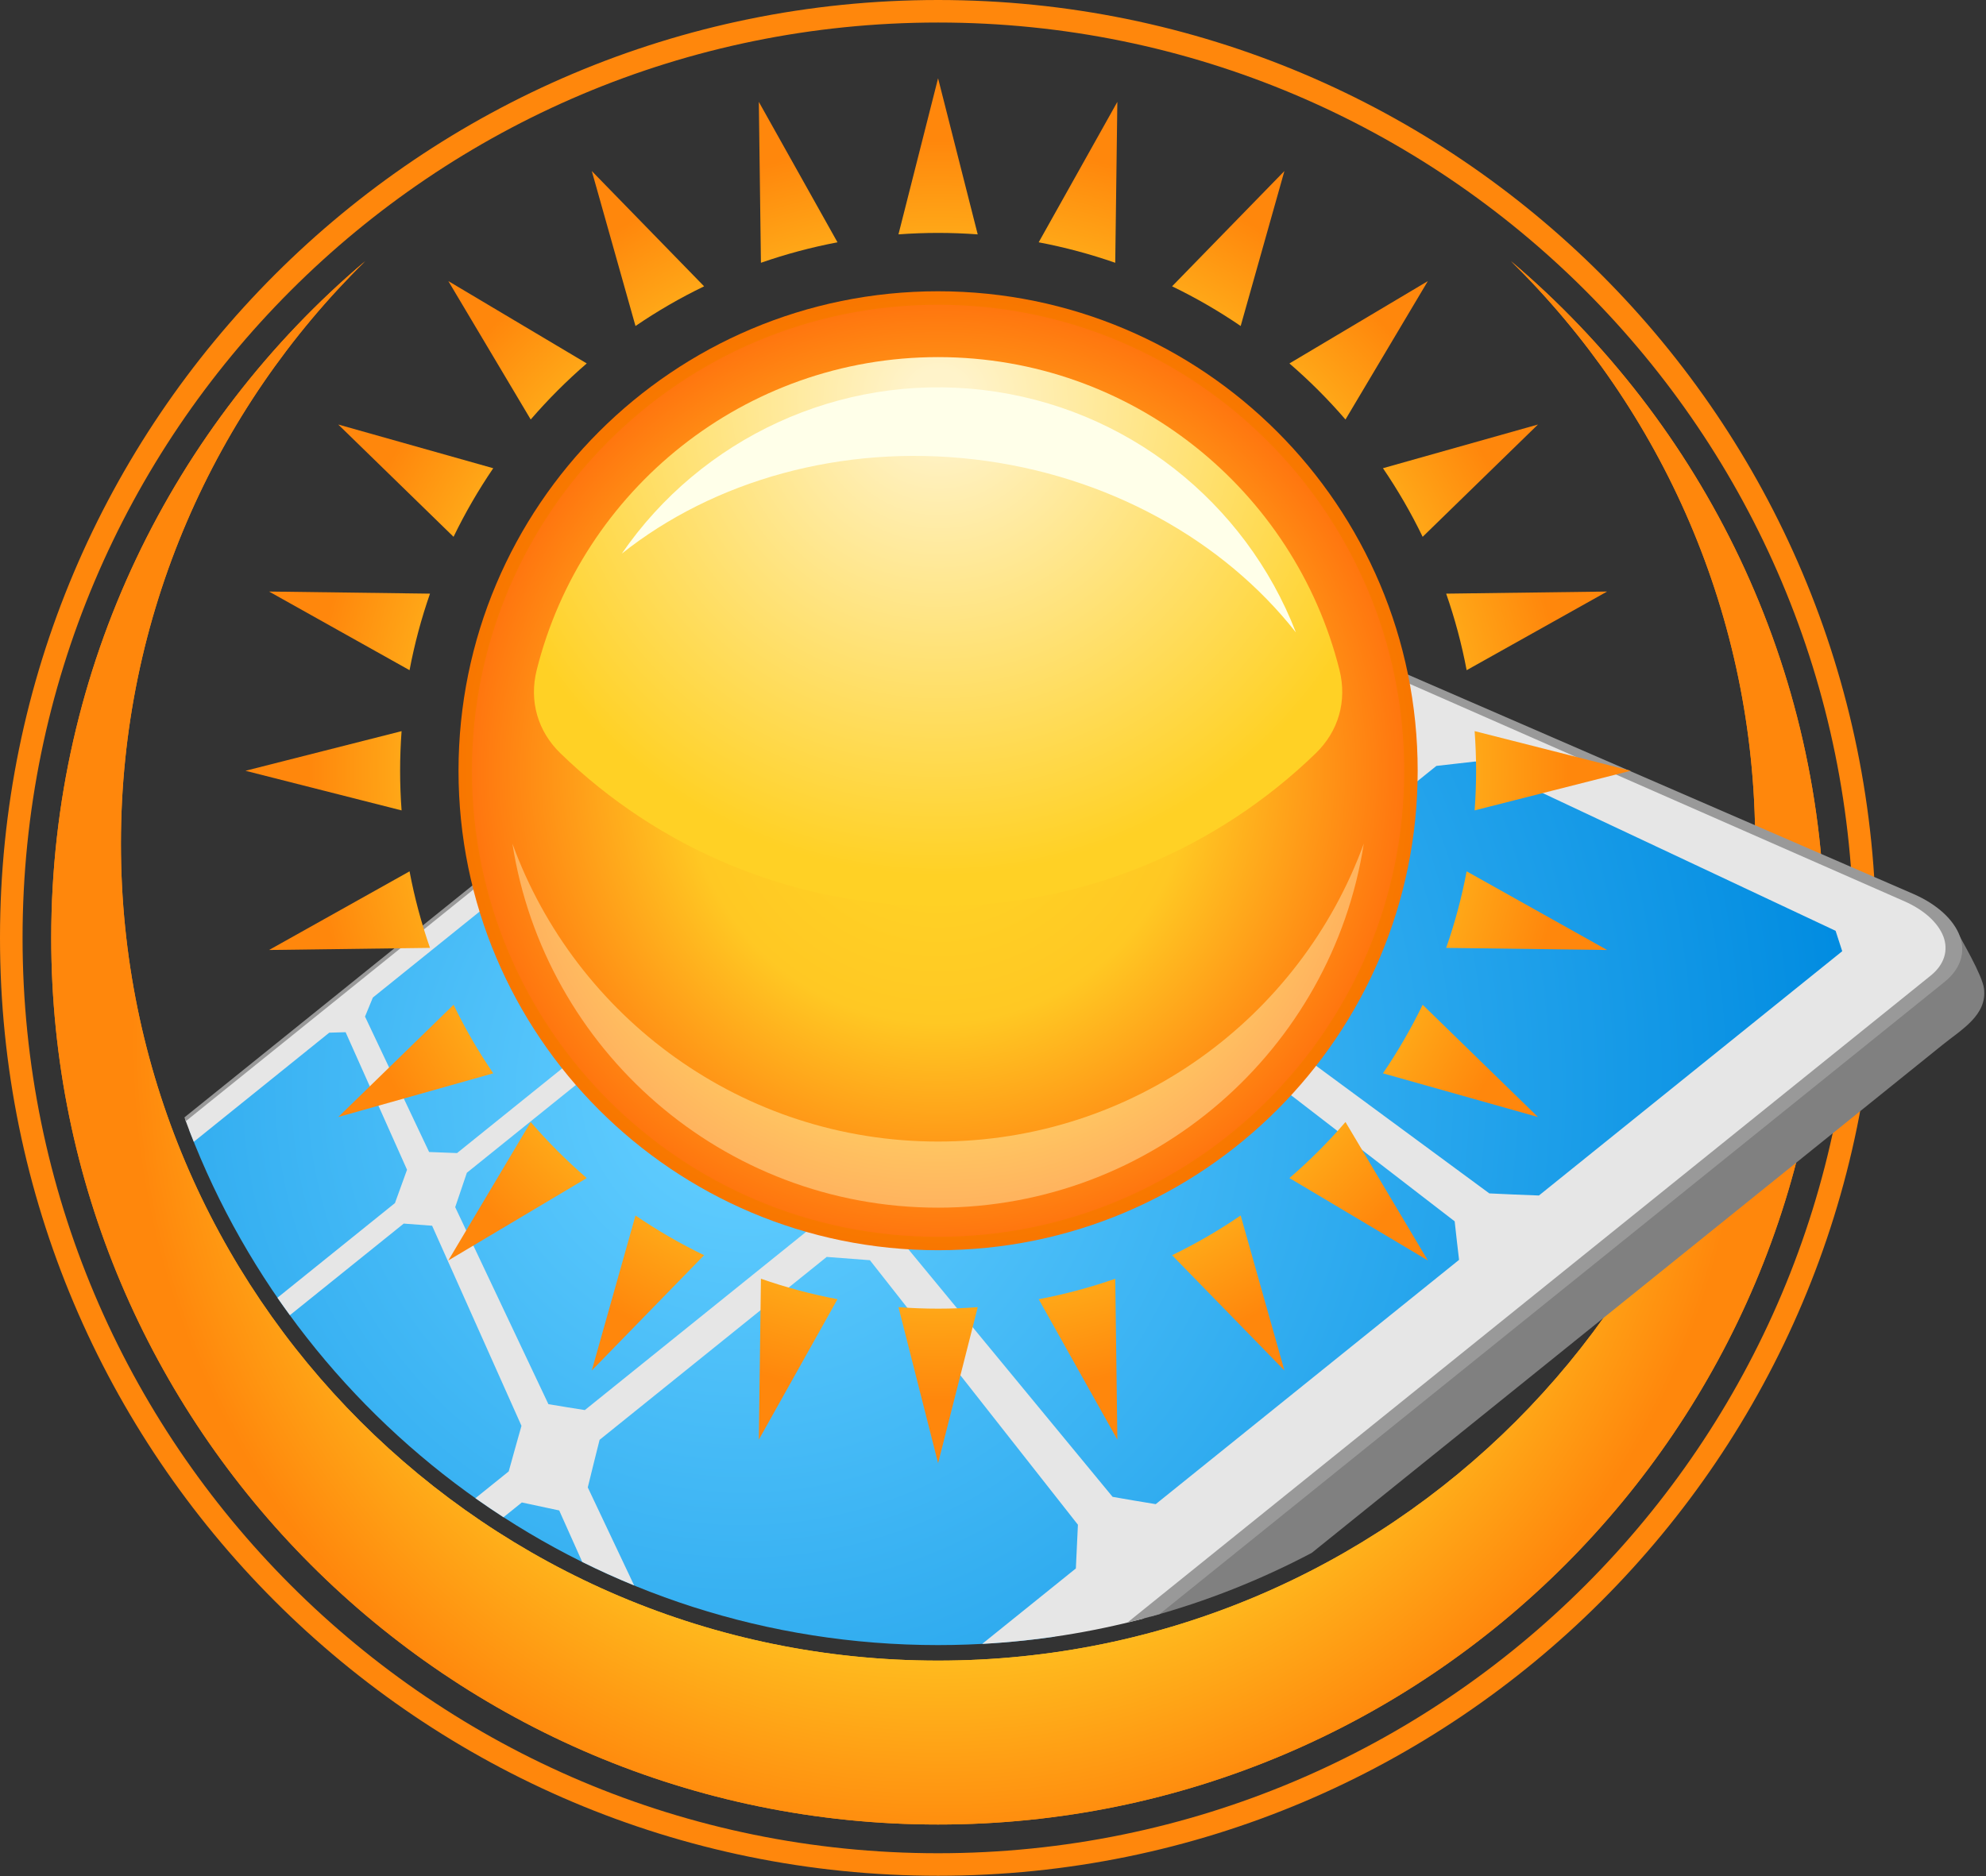 <?xml version="1.0" encoding="UTF-8"?><svg xmlns="http://www.w3.org/2000/svg" xmlns:xlink="http://www.w3.org/1999/xlink" height="70.2" preserveAspectRatio="xMidYMid meet" version="1.0" viewBox="0.0 0.0 74.3 70.2" width="74.3" zoomAndPan="magnify"><rect x="0.0" y="0.0" width="74.3" height="70.2" fill="#333333" stroke="none"/><g><radialGradient cx="-76.997" cy="-350.401" gradientTransform="translate(63.444 168.036) scale(.368)" gradientUnits="userSpaceOnUse" id="a" r="90.111" xlink:actuate="onLoad" xlink:show="other" xlink:type="simple" xmlns:xlink="http://www.w3.org/1999/xlink"><stop offset=".09" stop-color="#ffd727"/><stop offset=".639" stop-color="#ffc823"/><stop offset=".91" stop-color="#ff870c"/></radialGradient><path clip-rule="evenodd" d="M56.527,9.771 c7.184,6.085,11.745,15.171,11.745,25.324c0,18.324-14.854,33.177-33.177,33.177 c-18.324,0-33.178-14.854-33.178-33.177c0-10.153,4.561-19.238,11.747-25.324 c-5.641,5.545-9.14,13.262-9.14,21.797c0,16.883,13.687,30.571,30.571,30.571 c16.883,0,30.571-13.688,30.571-30.571C65.666,23.033,62.167,15.316,56.527,9.771L56.527,9.771z" fill="url(#a)" fill-rule="evenodd"/><radialGradient cx="-76.995" cy="-351.689" gradientTransform="translate(63.444 164.583) scale(.368)" gradientUnits="userSpaceOnUse" id="b" r="95.317" xlink:actuate="onLoad" xlink:show="other" xlink:type="simple" xmlns:xlink="http://www.w3.org/1999/xlink"><stop offset=".09" stop-color="#ffd727"/><stop offset=".639" stop-color="#ffc823"/><stop offset=".91" stop-color="#ff870c"/></radialGradient><path clip-rule="evenodd" d="M35.095,0c19.383,0,35.095,15.712,35.095,35.095 c0,19.382-15.712,35.095-35.095,35.095C15.712,70.189,0,54.477,0,35.095C0,15.712,15.712,0,35.095,0L35.095,0z M35.095,0.843c18.916,0,34.252,15.335,34.252,34.252c0,18.916-15.335,34.252-34.252,34.252 c-18.917,0-34.251-15.335-34.251-34.252C0.843,16.178,16.177,0.843,35.095,0.843L35.095,0.843z" fill="url(#b)" fill-rule="evenodd"/><radialGradient cx="-76.997" cy="-350.401" gradientTransform="translate(63.444 168.036) scale(.368)" gradientUnits="userSpaceOnUse" id="c" r="90.111" xlink:actuate="onLoad" xlink:show="other" xlink:type="simple" xmlns:xlink="http://www.w3.org/1999/xlink"><stop offset=".09" stop-color="#ffd727"/><stop offset=".639" stop-color="#ffc823"/><stop offset=".91" stop-color="#ff870c"/></radialGradient><path clip-rule="evenodd" d="M56.527,9.771 c7.184,6.085,11.745,15.171,11.745,25.324c0,18.324-14.854,33.177-33.177,33.177 c-18.324,0-33.178-14.854-33.178-33.177c0-10.153,4.561-19.238,11.747-25.324 c-5.641,5.545-9.14,13.262-9.14,21.797c0,16.883,13.687,30.571,30.571,30.571 c16.883,0,30.571-13.688,30.571-30.571C65.666,23.033,62.167,15.316,56.527,9.771L56.527,9.771z" fill="url(#c)" fill-rule="evenodd"/><g><path clip-rule="evenodd" d="M43.029,60.498L71.752,37.36 c0.91-0.733,2.025-1.363,1.373-2.676c0.256,0.49,1.039,1.8,1.101,2.314c0.12,0.985-0.842,1.527-1.542,2.091 L49.076,58.107C47.172,59.112,45.148,59.918,43.029,60.498L43.029,60.498z" fill="gray" fill-rule="evenodd"/><radialGradient cx="49.493" cy="-550.94" gradientTransform="translate(9.613 243.492) scale(.368)" gradientUnits="userSpaceOnUse" id="d" r="119.772" xlink:actuate="onLoad" xlink:show="other" xlink:type="simple" xmlns:xlink="http://www.w3.org/1999/xlink"><stop offset=".05" stop-color="#61cdff"/><stop offset=".95" stop-color="#008be0"/></radialGradient><path clip-rule="evenodd" d="M7.083,42.303 c4.533-3.65,9.069-7.302,13.608-10.957c5.163-4.157,10.324-8.316,15.489-12.478 c3.426,1.553,7.485,3.392,12.375,5.608c6.01,2.725,13.575,6.153,23.38,10.599 c-9.758,7.861-19.51,15.716-29.262,23.572l-3.224,2.597c-1.421,0.206-2.876,0.314-4.355,0.314 C22.313,61.559,11.402,53.563,7.083,42.303L7.083,42.303z" fill="url(#d)" fill-rule="evenodd"/><g id="change1_1"><path clip-rule="evenodd" d="M10.38,48.56l4.396-3.542 c0.151-0.419,0.301-0.833,0.452-1.247c-0.831-1.863-1.594-3.571-2.298-5.147c-0.206,0.008-0.412,0.015-0.612,0.018 l-5.068,4.083c-0.112-0.278-0.221-0.556-0.323-0.838l13.497-10.873c4.928-3.97,9.864-7.945,14.794-11.918 c0.584-0.47,1.452-0.68,1.945-0.463c3.372,1.472,7.347,3.207,12.092,5.28 c5.782,2.525,12.976,5.666,22.154,9.677c1.706,0.745,2.218,2.118,1.081,3.034 c-9.614,7.745-19.235,15.495-28.842,23.234l-0.881,0.71c-1.938,0.51-3.951,0.833-6.021,0.945l3.504-2.823 c0.026-0.543,0.049-1.095,0.077-1.636c-2.933-3.73-5.51-7.008-7.782-9.898c-0.548-0.039-1.086-0.081-1.616-0.123 c-2.833,2.283-5.668,4.564-8.497,6.844c-0.147,0.589-0.296,1.178-0.442,1.781l1.735,3.668 c-0.659-0.27-1.307-0.564-1.942-0.879L20.921,56.52c-0.476-0.101-0.939-0.199-1.398-0.299l-0.686,0.553 c-0.355-0.231-0.707-0.468-1.051-0.712l1.246-1.003c0.16-0.571,0.316-1.144,0.477-1.706 c-1.231-2.754-2.34-5.239-3.343-7.487c-0.361-0.025-0.715-0.053-1.062-0.08 c-1.42,1.144-2.839,2.286-4.258,3.427C10.688,48.999,10.532,48.781,10.38,48.56L10.38,48.56z M36.307,19.61 c-0.169,0.042-0.336,0.079-0.501,0.118c-2.066,1.664-4.132,3.328-6.197,4.991 c-0.049,0.198-0.1,0.397-0.147,0.594c1.39,1.024,2.897,2.134,4.539,3.343c0.431-0.059,0.87-0.115,1.313-0.179 c2.258-1.819,4.521-3.643,6.783-5.464c0.014-0.222,0.026-0.443,0.038-0.664 c-1.081-0.506-2.118-0.995-3.107-1.46C38.083,20.445,37.176,20.019,36.307,19.61L36.307,19.61z M43.959,23.209 c-0.354,0.066-0.709,0.13-1.065,0.191c-2.302,1.855-4.604,3.709-6.9,5.559c-0.051,0.353-0.102,0.701-0.15,1.056 c1.985,1.462,4.175,3.075,6.604,4.865c0.575-0.036,1.17-0.064,1.766-0.104c2.769-2.231,5.544-4.466,8.318-6.701 c-0.027-0.294-0.059-0.587-0.093-0.879c-1.609-0.757-3.136-1.476-4.583-2.156 C46.495,24.4,45.198,23.79,43.959,23.209L43.959,23.209z M55.2,28.494c-0.492,0.056-0.975,0.113-1.462,0.166 c-2.833,2.282-5.667,4.564-8.496,6.842c-0.004,0.475-0.005,0.95-0.003,1.433c3.058,2.253,6.529,4.811,10.479,7.721 c0.607,0.029,1.233,0.057,1.856,0.079c3.783-3.047,7.564-6.094,11.347-9.141 c-0.081-0.251-0.162-0.503-0.248-0.764c-2.652-1.246-5.115-2.405-7.423-3.491 C59.103,30.329,57.095,29.385,55.2,28.494L55.2,28.494z M28.734,25.898c-0.255,0.046-0.508,0.093-0.758,0.135 c-2.067,1.661-4.132,3.325-6.199,4.988c-0.074,0.219-0.146,0.44-0.218,0.656 c1.06,1.285,2.211,2.681,3.469,4.206c0.386-0.024,0.781-0.043,1.178-0.072 c2.259-1.819,4.521-3.642,6.784-5.464c0.062-0.344,0.121-0.688,0.185-1.027 C31.568,28.082,30.094,26.947,28.734,25.898L28.734,25.898z M54.586,47.143c-0.056-0.478-0.113-0.965-0.164-1.442 c-3.865-2.979-7.262-5.598-10.253-7.904c-0.624,0.018-1.234,0.035-1.836,0.05 c-2.833,2.283-5.667,4.565-8.496,6.844c-0.076,0.532-0.15,1.065-0.224,1.605 c2.34,2.837,4.991,6.054,8.011,9.715c0.527,0.093,1.071,0.186,1.614,0.273 C47.02,53.236,50.803,50.19,54.586,47.143L54.586,47.143z M34.98,30.711c-0.459,0.053-0.904,0.104-1.349,0.152 c-2.302,1.854-4.604,3.708-6.902,5.559c-0.098,0.39-0.195,0.776-0.291,1.171 c1.516,1.839,3.189,3.868,5.044,6.117c0.511,0.02,1.035,0.044,1.563,0.059c2.772-2.228,5.547-4.462,8.32-6.698 c0.026-0.462,0.043-0.927,0.075-1.379C39.064,33.86,36.92,32.208,34.98,30.711L34.98,30.711z M20.832,32.263 c-0.23,0.027-0.462,0.051-0.687,0.074c-2.065,1.664-4.134,3.33-6.196,4.991 c-0.098,0.237-0.197,0.475-0.293,0.712c0.735,1.552,1.53,3.233,2.398,5.067c0.345,0.015,0.691,0.028,1.045,0.04 c2.255-1.816,4.52-3.642,6.783-5.464c0.109-0.38,0.211-0.76,0.32-1.136 C22.982,34.994,21.863,33.573,20.832,32.263L20.832,32.263z M25.572,38.289c-0.409,0.014-0.808,0.027-1.206,0.036 c-2.301,1.854-4.607,3.711-6.9,5.559c-0.147,0.426-0.29,0.853-0.436,1.287c1.047,2.213,2.204,4.659,3.487,7.372 c0.445,0.072,0.9,0.152,1.363,0.221c2.768-2.231,5.543-4.465,8.317-6.701c0.094-0.516,0.182-1.033,0.276-1.542 C28.672,42.23,27.046,40.163,25.572,38.289L25.572,38.289z" fill="#E6E6E6" fill-rule="evenodd"/></g><g id="change2_1"><path d="M6.899,41.813l13.477-10.856c4.92-3.964,9.845-7.931,14.768-11.896 c0.315-0.254,0.71-0.434,1.089-0.523c0.379-0.094,0.754-0.098,1.024,0.019 c3.381,1.466,7.365,3.193,12.121,5.258c5.793,2.515,13.005,5.643,22.205,9.636 c0.905,0.394,1.512,0.974,1.733,1.567l0,0c0.228,0.605,0.048,1.229-0.569,1.726 c-9.646,7.77-19.299,15.545-28.939,23.311l-0.427,0.343c-0.398,0.115-0.8,0.22-1.204,0.318l1.312-1.058 c9.575-7.713,19.163-15.437,28.746-23.155c0.513-0.415,0.663-0.948,0.471-1.459l0,0 c-0.195-0.505-0.701-0.985-1.463-1.321c-9.159-4.026-16.337-7.181-22.104-9.716 c-4.736-2.083-8.702-3.824-12.066-5.302c-0.227-0.101-0.54-0.102-0.863-0.025 c-0.321,0.077-0.656,0.235-0.92,0.449c-4.94,3.98-9.886,7.959-14.823,11.936L6.951,41.954 C6.934,41.907,6.917,41.86,6.899,41.813L6.899,41.813z" fill="#999"/></g></g><g><g><radialGradient cx="-172.573" cy="351.775" gradientTransform="translate(207.669 -322.934)" gradientUnits="userSpaceOnUse" id="e" r="17.942" xlink:actuate="onLoad" xlink:show="other" xlink:type="simple" xmlns:xlink="http://www.w3.org/1999/xlink"><stop offset="0" stop-color="#ffaf01"/><stop offset=".07" stop-color="#ffaf01"/><stop offset=".54" stop-color="#ffa300"/><stop offset="1" stop-color="#f87600"/></radialGradient><path clip-rule="evenodd" d="M35.095,10.899 c9.909,0,17.943,8.033,17.943,17.942c0,9.908-8.034,17.941-17.943,17.941S17.154,38.75,17.154,28.842 C17.154,18.933,25.186,10.899,35.095,10.899L35.095,10.899z" fill="url(#e)" fill-rule="evenodd"/><radialGradient cx="-172.573" cy="350.87" gradientTransform="translate(207.669 -322.029)" gradientUnits="userSpaceOnUse" id="f" r="17.439" xlink:actuate="onLoad" xlink:show="other" xlink:type="simple" xmlns:xlink="http://www.w3.org/1999/xlink"><stop offset="0" stop-color="#ffd727"/><stop offset=".07" stop-color="#ffd727"/><stop offset=".54" stop-color="#ffc823"/><stop offset="1" stop-color="#ff760f"/></radialGradient><path clip-rule="evenodd" d="M35.095,11.403 c9.632,0,17.439,7.807,17.439,17.439c0,9.63-7.808,17.439-17.439,17.439c-9.63,0-17.439-7.809-17.439-17.439 C17.657,19.21,25.465,11.403,35.095,11.403L35.095,11.403z" fill="url(#f)" fill-rule="evenodd"/><radialGradient cx="-214.193" cy="687.87" gradientTransform="translate(882.655 -2692.783) scale(3.957)" gradientUnits="userSpaceOnUse" id="g" r="4.063" xlink:actuate="onLoad" xlink:show="other" xlink:type="simple" xmlns:xlink="http://www.w3.org/1999/xlink"><stop offset="0" stop-color="#ffe569"/><stop offset=".65" stop-color="#ffdc66"/><stop offset="1" stop-color="#ffb35e"/></radialGradient><path clip-rule="evenodd" d="M51.022,31.566 c-1.2,7.716-7.873,13.624-15.927,13.624c-8.052,0-14.725-5.908-15.925-13.624 c2.367,6.504,8.604,11.15,15.925,11.15C42.417,42.717,48.656,38.07,51.022,31.566L51.022,31.566z" fill="url(#g)" fill-rule="evenodd"/><radialGradient cx="-214.764" cy="688.891" gradientTransform="translate(920.588 -2825.35) scale(4.123)" gradientUnits="userSpaceOnUse" id="h" r="4.587" xlink:actuate="onLoad" xlink:show="other" xlink:type="simple" xmlns:xlink="http://www.w3.org/1999/xlink"><stop offset=".06" stop-color="#fff3ca"/><stop offset=".94" stop-color="#ffd125"/></radialGradient><path clip-rule="evenodd" d="M35.095,13.363c7.25,0,13.334,4.984,15.018,11.709 c0.289,1.156-0.036,2.292-0.892,3.119c-3.654,3.54-8.636,5.718-14.126,5.718c-5.489,0-10.471-2.178-14.125-5.718 c-0.855-0.827-1.18-1.963-0.891-3.119C21.761,18.347,27.846,13.363,35.095,13.363L35.095,13.363z" fill="url(#h)" fill-rule="evenodd"/><g id="change3_1"><path clip-rule="evenodd" d="M36.762,14.591c-5.372-0.629-10.539,1.819-13.498,6.124 c3.438-2.732,8.222-4.105,13.194-3.524c4.972,0.582,9.311,3.022,12.024,6.474 C46.597,18.792,42.135,15.219,36.762,14.591L36.762,14.591z" fill="#FFFFE9" fill-rule="evenodd"/></g></g><radialGradient cx="-134.047" cy="64.167" gradientTransform="translate(114.335 -9.09) scale(.591)" gradientUnits="userSpaceOnUse" id="i" r="43.836" xlink:actuate="onLoad" xlink:show="other" xlink:type="simple" xmlns:xlink="http://www.w3.org/1999/xlink"><stop offset=".09" stop-color="#ffd727"/><stop offset=".639" stop-color="#ffc823"/><stop offset=".91" stop-color="#ff870c"/></radialGradient><path clip-rule="evenodd" d="M35.095,2.929l1.483,5.841 c-0.49-0.036-0.984-0.055-1.483-0.055c-0.499,0-0.993,0.019-1.482,0.055L35.095,2.929L35.095,2.929z M38.859,9.067l2.943-5.255l-0.079,6.021C40.798,9.51,39.841,9.253,38.859,9.067L38.859,9.067z M43.85,10.714 l4.202-4.314l-1.636,5.799C45.602,11.643,44.745,11.146,43.85,10.714L43.85,10.714z M48.24,13.6l5.178-3.081 l-3.081,5.179C49.691,14.948,48.99,14.246,48.24,13.6L48.24,13.6z M51.739,17.52l5.799-1.635 l-4.314,4.202C52.791,19.192,52.294,18.335,51.739,17.52L51.739,17.52z M54.104,22.214l6.021-0.079l-5.255,2.943 C54.684,24.096,54.427,23.14,54.104,22.214L54.104,22.214z M55.169,27.358l5.841,1.483l-5.841,1.483 c0.035-0.49,0.055-0.984,0.055-1.483C55.223,28.343,55.204,27.848,55.169,27.358L55.169,27.358z M54.87,32.605 l5.255,2.943l-6.021-0.079C54.427,34.543,54.685,33.587,54.87,32.605L54.87,32.605z M53.224,37.597l4.314,4.201 l-5.799-1.635C52.293,39.348,52.791,38.491,53.224,37.597L53.224,37.597z M50.337,41.985l3.081,5.179l-5.178-3.082 C48.99,43.437,49.691,42.735,50.337,41.985L50.337,41.985z M46.416,45.483l1.636,5.799l-4.202-4.313 C44.745,46.536,45.602,46.039,46.416,45.483L46.416,45.483z M41.724,47.85l0.079,6.022l-2.943-5.256 C39.84,48.43,40.798,48.173,41.724,47.85L41.724,47.85z M36.579,48.913l-1.483,5.84l-1.482-5.84 c0.49,0.037,0.985,0.056,1.482,0.056C35.595,48.969,36.089,48.95,36.579,48.913L36.579,48.913z M31.332,48.615 l-2.943,5.256l0.079-6.022C29.394,48.173,30.351,48.43,31.332,48.615L31.332,48.615z M26.342,46.969l-4.202,4.313 l1.635-5.799C24.59,46.039,25.447,46.537,26.342,46.969L26.342,46.969z M21.952,44.083l-5.179,3.082l3.082-5.179 C20.502,42.735,21.203,43.437,21.952,44.083L21.952,44.083z M18.454,40.163l-5.799,1.635l4.314-4.201 C17.401,38.491,17.898,39.348,18.454,40.163L18.454,40.163z M16.087,35.469l-6.021,0.079l5.256-2.943 C15.507,33.587,15.764,34.543,16.087,35.469L16.087,35.469z M15.024,30.325l-5.841-1.483l5.841-1.483 c-0.036,0.49-0.055,0.984-0.055,1.483C14.969,29.34,14.988,29.835,15.024,30.325L15.024,30.325z M15.322,25.078 l-5.256-2.943l6.021,0.079C15.764,23.14,15.507,24.096,15.322,25.078L15.322,25.078z M16.968,20.087 l-4.314-4.202l5.799,1.636C17.899,18.335,17.401,19.192,16.968,20.087L16.968,20.087z M19.855,15.697 l-3.082-5.179l5.178,3.081C21.203,14.246,20.502,14.948,19.855,15.697L19.855,15.697z M23.775,12.199 l-1.635-5.799l4.202,4.314C25.447,11.146,24.59,11.643,23.775,12.199L23.775,12.199z M28.468,9.833l-0.079-6.021 l2.943,5.255C30.351,9.253,29.394,9.51,28.468,9.833L28.468,9.833z" fill="url(#i)" fill-rule="evenodd"/></g></g></svg>